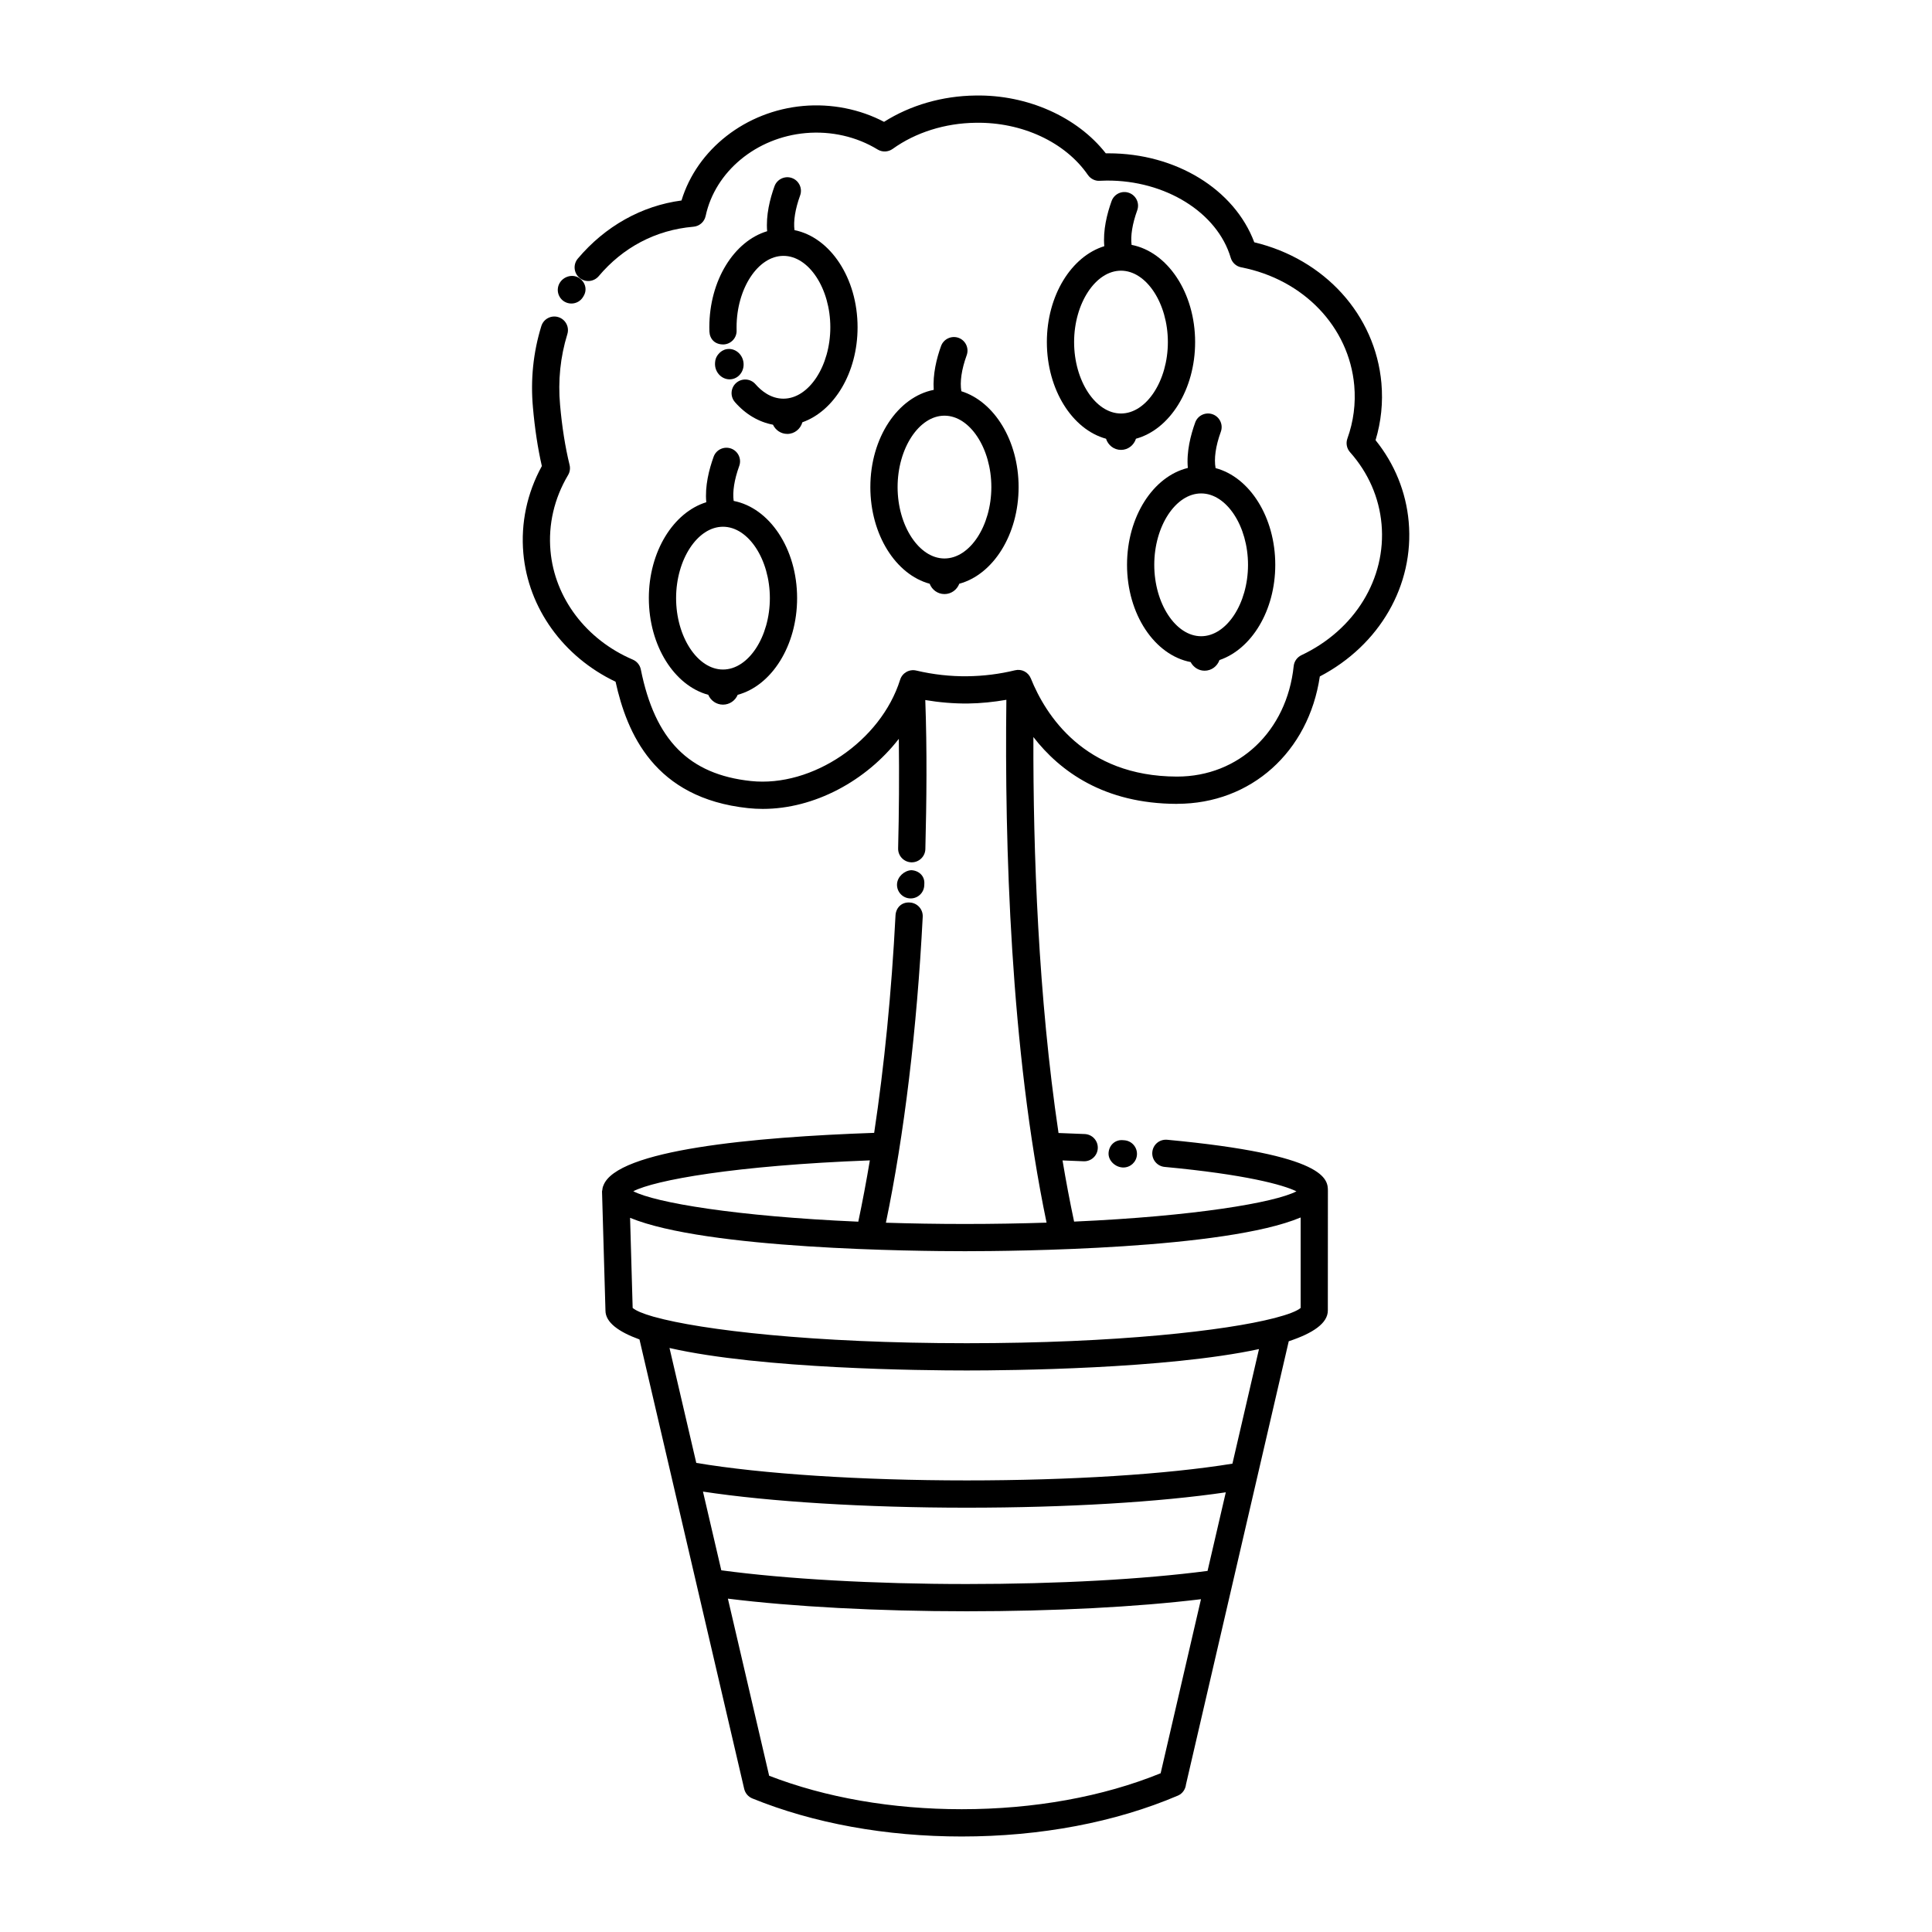 <?xml version="1.0" encoding="UTF-8"?>
<!-- Uploaded to: SVG Find, www.svgrepo.com, Generator: SVG Find Mixer Tools -->
<svg fill="#000000" width="800px" height="800px" version="1.1" viewBox="144 144 512 512" xmlns="http://www.w3.org/2000/svg">
 <g>
  <path d="m385.19 382.09c0.051 0.004 0.09 0.004 0.141 0.004 1.934 0 3.535-1.523 3.609-3.465l0.02-0.535c0.078-1.992-1.488-3.402-3.477-3.484-1.836 0.117-3.684 1.738-3.766 3.731-0.074 1.992 1.477 3.676 3.473 3.75z"/>
  <path d="m455.95 357.02c19.566 0 34.855-13.766 37.816-33.754 15.855-8.289 25.051-24.18 23.551-41.008-0.707-7.906-3.731-15.332-8.781-21.605 1.48-4.91 2.004-9.988 1.551-15.129-1.613-18.09-15.043-32.852-33.691-37.316-5.273-14.039-20.77-23.578-38.637-23.578-0.234 0-0.422 0.016-0.711 0.004-7.555-9.656-20.801-15.574-34.559-15.32-8.758 0.102-17.258 2.566-24.207 6.977-6.445-3.391-14.008-4.871-21.414-4.215-15.262 1.359-28.148 11.5-32.266 25.055-10.543 1.395-20.242 6.824-27.477 15.406-1.285 1.527-1.086 3.805 0.438 5.09 1.516 1.285 3.793 1.082 5.094-0.434 6.398-7.598 15.051-12.238 25.059-13.105 1.609-0.113 2.949-1.273 3.285-2.852 2.512-11.773 13.414-20.809 26.504-21.969 6.769-0.598 13.508 0.949 19.062 4.344 1.234 0.758 2.812 0.695 3.992-0.148 6.074-4.371 13.887-6.832 22.012-6.93 12.281-0.207 23.746 5.144 29.723 13.82 0.711 1.031 1.953 1.664 3.172 1.555 0.594-0.031 1.18-0.051 1.777-0.055 15.547-0.121 29.363 8.43 32.914 20.469 0.379 1.289 1.453 2.266 2.773 2.519 16.539 3.215 28.578 15.801 29.961 31.32 0.422 4.793-0.191 9.52-1.82 14.059-0.445 1.246-0.176 2.633 0.707 3.621 4.832 5.43 7.715 12.02 8.344 19.059 1.285 14.402-7.055 28.031-21.23 34.727-1.141 0.539-1.918 1.633-2.051 2.887-1.812 17.254-14.516 29.285-30.898 29.285h-0.09c-24.535-0.07-34.766-16.328-38.672-26.012-0.676-1.668-2.434-2.59-4.203-2.156-4.09 0.996-8.316 1.523-12.555 1.578-4.449 0.07-9.176-0.457-13.598-1.508-1.855-0.438-3.715 0.625-4.281 2.43-5.121 16.285-23.273 28.566-39.547 26.848-16.426-1.746-25.418-10.863-29.172-29.562-0.23-1.168-1.027-2.144-2.121-2.613-12.352-5.277-20.715-16.32-21.82-28.82-0.621-6.965 0.988-13.91 4.656-20.078 0.488-0.816 0.629-1.785 0.402-2.703-1.156-4.715-2.004-10.062-2.519-15.906-0.578-6.418 0.07-12.723 1.926-18.742 0.594-1.906-0.48-3.93-2.383-4.516-1.91-0.59-3.93 0.48-4.512 2.387-2.137 6.918-2.887 14.16-2.223 21.512 0.492 5.629 1.289 10.859 2.363 15.57-3.922 7.152-5.613 15.113-4.902 23.113 1.289 14.555 10.594 27.438 24.438 34.039 3.012 13.609 10.219 30.855 35.109 33.5 1.305 0.137 2.609 0.207 3.922 0.207 13.656-0.004 27.371-7.406 36.035-18.57 0.121 9.828 0.055 19.645-0.184 29.023-0.051 1.996 1.523 3.648 3.519 3.703h0.09c1.953 0 3.562-1.559 3.609-3.519 0.32-12.695 0.469-26.191-0.02-39.488 3.707 0.625 7.481 0.949 11.297 0.918 3.426-0.043 6.836-0.398 10.191-0.984-0.477 38.211 1.07 92.465 10.652 138.56-6.801 0.219-13.988 0.352-21.621 0.352-7.383 0-14.348-0.125-20.957-0.332 4.859-23.359 8.234-51.293 9.758-81.066 0.105-1.988-1.426-3.688-3.422-3.793-2.223-0.16-3.684 1.438-3.789 3.426-1.047 20.402-2.981 39.891-5.656 57.617-31.992 1.113-68.328 4.492-71.77 13.996-0.172 0.371-0.25 0.777-0.285 1.203-0.008 0.094-0.066 0.18-0.066 0.277 0 0.02 0.008 0.035 0.008 0.051 0 0.02-0.008 0.031-0.008 0.051l0.91 31.508c0 3.133 3.453 5.641 9.016 7.664l8.543 36.668c0.004 0.008 0.004 0.016 0.004 0.023l6.656 28.57 12.547 53.848c0.27 1.141 1.07 2.086 2.156 2.527 16.23 6.598 35.414 10.086 55.484 10.086 20.883 0 40.703-3.75 57.312-10.844 1.227-0.527 1.988-1.695 2.129-2.961l27.23-117.44c6.363-2.098 10.359-4.758 10.359-8.141l0.016-31.613c0-3.137 0-9.664-42.594-13.645-2.047-0.168-3.746 1.277-3.938 3.262-0.184 1.984 1.277 3.746 3.258 3.934 21.434 2 31.434 4.742 34.941 6.477-5.844 3-26.992 6.594-58.926 8.016-1.125-5.305-2.152-10.711-3.066-16.211 1.863 0.074 3.75 0.137 5.566 0.223 0.055 0.004 0.113 0.004 0.168 0.004 1.918 0 3.512-1.504 3.606-3.438 0.098-1.992-1.438-3.684-3.434-3.781-2.269-0.105-4.621-0.191-6.969-0.277-5.356-36-6.742-74.375-6.66-104.93 7.035 9.07 18.715 17.652 37.977 17.707h0.113zm-81.43 94.492c-0.945 5.637-1.969 11.059-3.066 16.246-32.375-1.406-53.801-5.043-59.625-8.066 5.684-2.93 26.777-6.824 62.691-8.18zm77.062 162.42c-15.355 6.238-33.535 9.527-52.715 9.527-18.438 0-36.035-3.062-51.035-8.867l-10.934-46.934c17.141 2.133 39.781 3.348 63.281 3.348 23.262 0 45.016-1.133 62.094-3.199zm12.434-53.625c-17.141 2.238-39.633 3.477-63.832 3.477-24.473 0-47.93-1.328-65.031-3.637l-4.859-20.859c17.594 2.68 43.086 4.266 69.891 4.266 26.496 0 51.047-1.48 68.664-4.074zm6.59-28.422c-17.371 2.82-42.777 4.441-70.422 4.441-28 0-54.449-1.734-71.664-4.644l-7.094-30.449c24.328 5.57 67.461 5.957 78.758 5.957 11.098 0 52.922-0.375 77.461-5.668zm18.078-65.242v23.977c-0.977 0.836-3.328 1.742-6.809 2.648-0.059 0.008-0.109 0.031-0.168 0.043-12.887 3.324-41.773 6.656-81.527 6.656-40.914 0-70.367-3.527-82.66-6.945-0.137-0.035-0.266-0.086-0.406-0.105-2.769-0.793-4.613-1.578-5.453-2.309l-0.684-23.871c20.23 8.336 75.691 8.844 88.754 8.844 13.113 0 68.906-0.516 88.953-8.938z"/>
  <path d="m293.61 223.95c0.57 0.332 1.199 0.488 1.82 0.488 1.242 0 2.445-0.641 3.117-1.793l0.148-0.254c1.008-1.727 0.352-3.809-1.375-4.812-1.715-1.004-4.008-0.285-5.008 1.43-1.008 1.727-0.422 3.938 1.297 4.941z"/>
  <path d="m441.31 446.14c-1.891-0.027-3.394 1.395-3.527 3.383-0.133 1.988 1.68 3.731 3.668 3.867 0.086 0.004 0.168 0.008 0.254 0.008 1.875 0 3.461-1.457 3.598-3.363 0.133-1.988-1.367-3.715-3.356-3.852z"/>
  <path d="m315.95 302.51c0 12.637 6.777 23.207 15.75 25.621 0.637 1.527 2.141 2.606 3.898 2.606s3.262-1.078 3.898-2.606c8.973-2.414 15.746-12.98 15.746-25.621 0-13.129-7.328-23.918-16.812-25.762-0.328-2.418 0.152-5.602 1.473-9.254 0.684-1.875-0.289-3.945-2.156-4.625-1.883-0.672-3.949 0.289-4.625 2.164-1.211 3.348-2.352 7.805-1.949 12.062-8.703 2.691-15.223 13.035-15.223 25.414zm19.648-18.918c6.734 0 12.422 8.664 12.422 18.918 0 10.258-5.684 18.922-12.422 18.922-6.734 0-12.426-8.664-12.426-18.922 0-10.254 5.691-18.918 12.426-18.918z"/>
  <path d="m331.98 230.73 0.02 1.109c0.086 1.984 1.418 3.488 3.766 3.445 1.988-0.09 3.535-1.777 3.441-3.769l-0.008-0.785c0-10.258 5.684-18.922 12.422-18.922 6.734 0 12.422 8.664 12.422 18.922s-5.684 18.922-12.422 18.922c-3.363 0-5.891-2.09-7.414-3.836-1.312-1.508-3.59-1.66-5.098-0.348-1.504 1.312-1.656 3.594-0.344 5.098 2.844 3.262 6.356 5.285 10.078 5.984 0.676 1.434 2.109 2.445 3.801 2.445 1.93 0 3.492-1.32 3.996-3.086 8.395-2.973 14.625-13.078 14.625-25.172 0-13.082-7.277-23.852-16.719-25.75-0.305-2.41 0.184-5.566 1.492-9.18 0.684-1.875-0.289-3.945-2.164-4.625-1.848-0.668-3.941 0.293-4.621 2.164-1.199 3.312-2.312 7.711-1.949 11.93-8.754 2.621-15.324 13.016-15.324 25.453z"/>
  <path d="m374.65 273.08c0 12.629 6.758 23.191 15.719 25.617 0.605 1.594 2.121 2.738 3.926 2.738s3.32-1.145 3.926-2.738c8.957-2.426 15.719-12.988 15.719-25.617 0-12.359-6.496-22.688-15.172-25.398-0.414-2.449 0.031-5.727 1.41-9.531 0.684-1.875-0.289-3.945-2.164-4.625-1.848-0.656-3.941 0.293-4.621 2.164-1.172 3.234-2.231 7.504-1.945 11.629-9.477 1.855-16.797 12.645-16.797 25.762zm19.645-18.922c6.734 0 12.422 8.664 12.422 18.922s-5.684 18.922-12.422 18.922c-6.734 0-12.422-8.664-12.422-18.922s5.684-18.922 12.422-18.922z"/>
  <path d="m465.37 253.79c-1.883-0.668-3.949 0.293-4.625 2.164-1.211 3.344-2.352 7.797-1.953 12.055-9.152 2.223-16.117 12.859-16.117 25.672 0 13.145 7.348 23.949 16.855 25.77 0.707 1.344 2.074 2.293 3.699 2.293 1.836 0 3.359-1.184 3.941-2.82 8.48-2.894 14.789-13.066 14.789-25.242 0-12.672-6.809-23.254-15.816-25.629-0.449-2.461-0.012-5.773 1.387-9.633 0.684-1.879-0.289-3.949-2.16-4.629zm9.367 39.895c0 10.258-5.684 18.922-12.422 18.922-6.734 0-12.422-8.664-12.422-18.922s5.684-18.922 12.422-18.922c6.738-0.004 12.422 8.66 12.422 18.922z"/>
  <path d="m421.43 234.66c0 12.609 6.738 23.16 15.676 25.609 0.547 1.703 2.086 2.957 3.969 2.957 1.883 0 3.426-1.254 3.969-2.961 8.938-2.449 15.676-13 15.676-25.605 0-13.137-7.344-23.934-16.84-25.766-0.297-2.398 0.195-5.551 1.5-9.164 0.676-1.875-0.297-3.941-2.172-4.621-1.883-0.684-3.938 0.289-4.625 2.172-1.199 3.324-2.309 7.738-1.934 11.961-8.703 2.684-15.219 13.031-15.219 25.418zm19.641-18.926c6.734 0 12.426 8.664 12.426 18.922 0 10.262-5.688 18.926-12.426 18.926-6.734 0-12.422-8.664-12.422-18.922 0.004-10.262 5.688-18.926 12.422-18.926z"/>
  <path d="m333.54 241.17c0.391 2.191 2.379 3.672 4.438 3.305 2.059-0.367 3.41-2.441 3.019-4.637-0.391-2.191-2.379-3.672-4.438-3.305-0.891 0.16-1.633 0.648-2.176 1.316-0.422 0.488-0.707 1.078-0.824 1.715-0.004 0.008-0.004 0.016-0.004 0.023-0.035 0.191-0.059 0.383-0.062 0.582-0.02 0.328-0.012 0.66 0.047 1z"/>
 </g>
</svg>